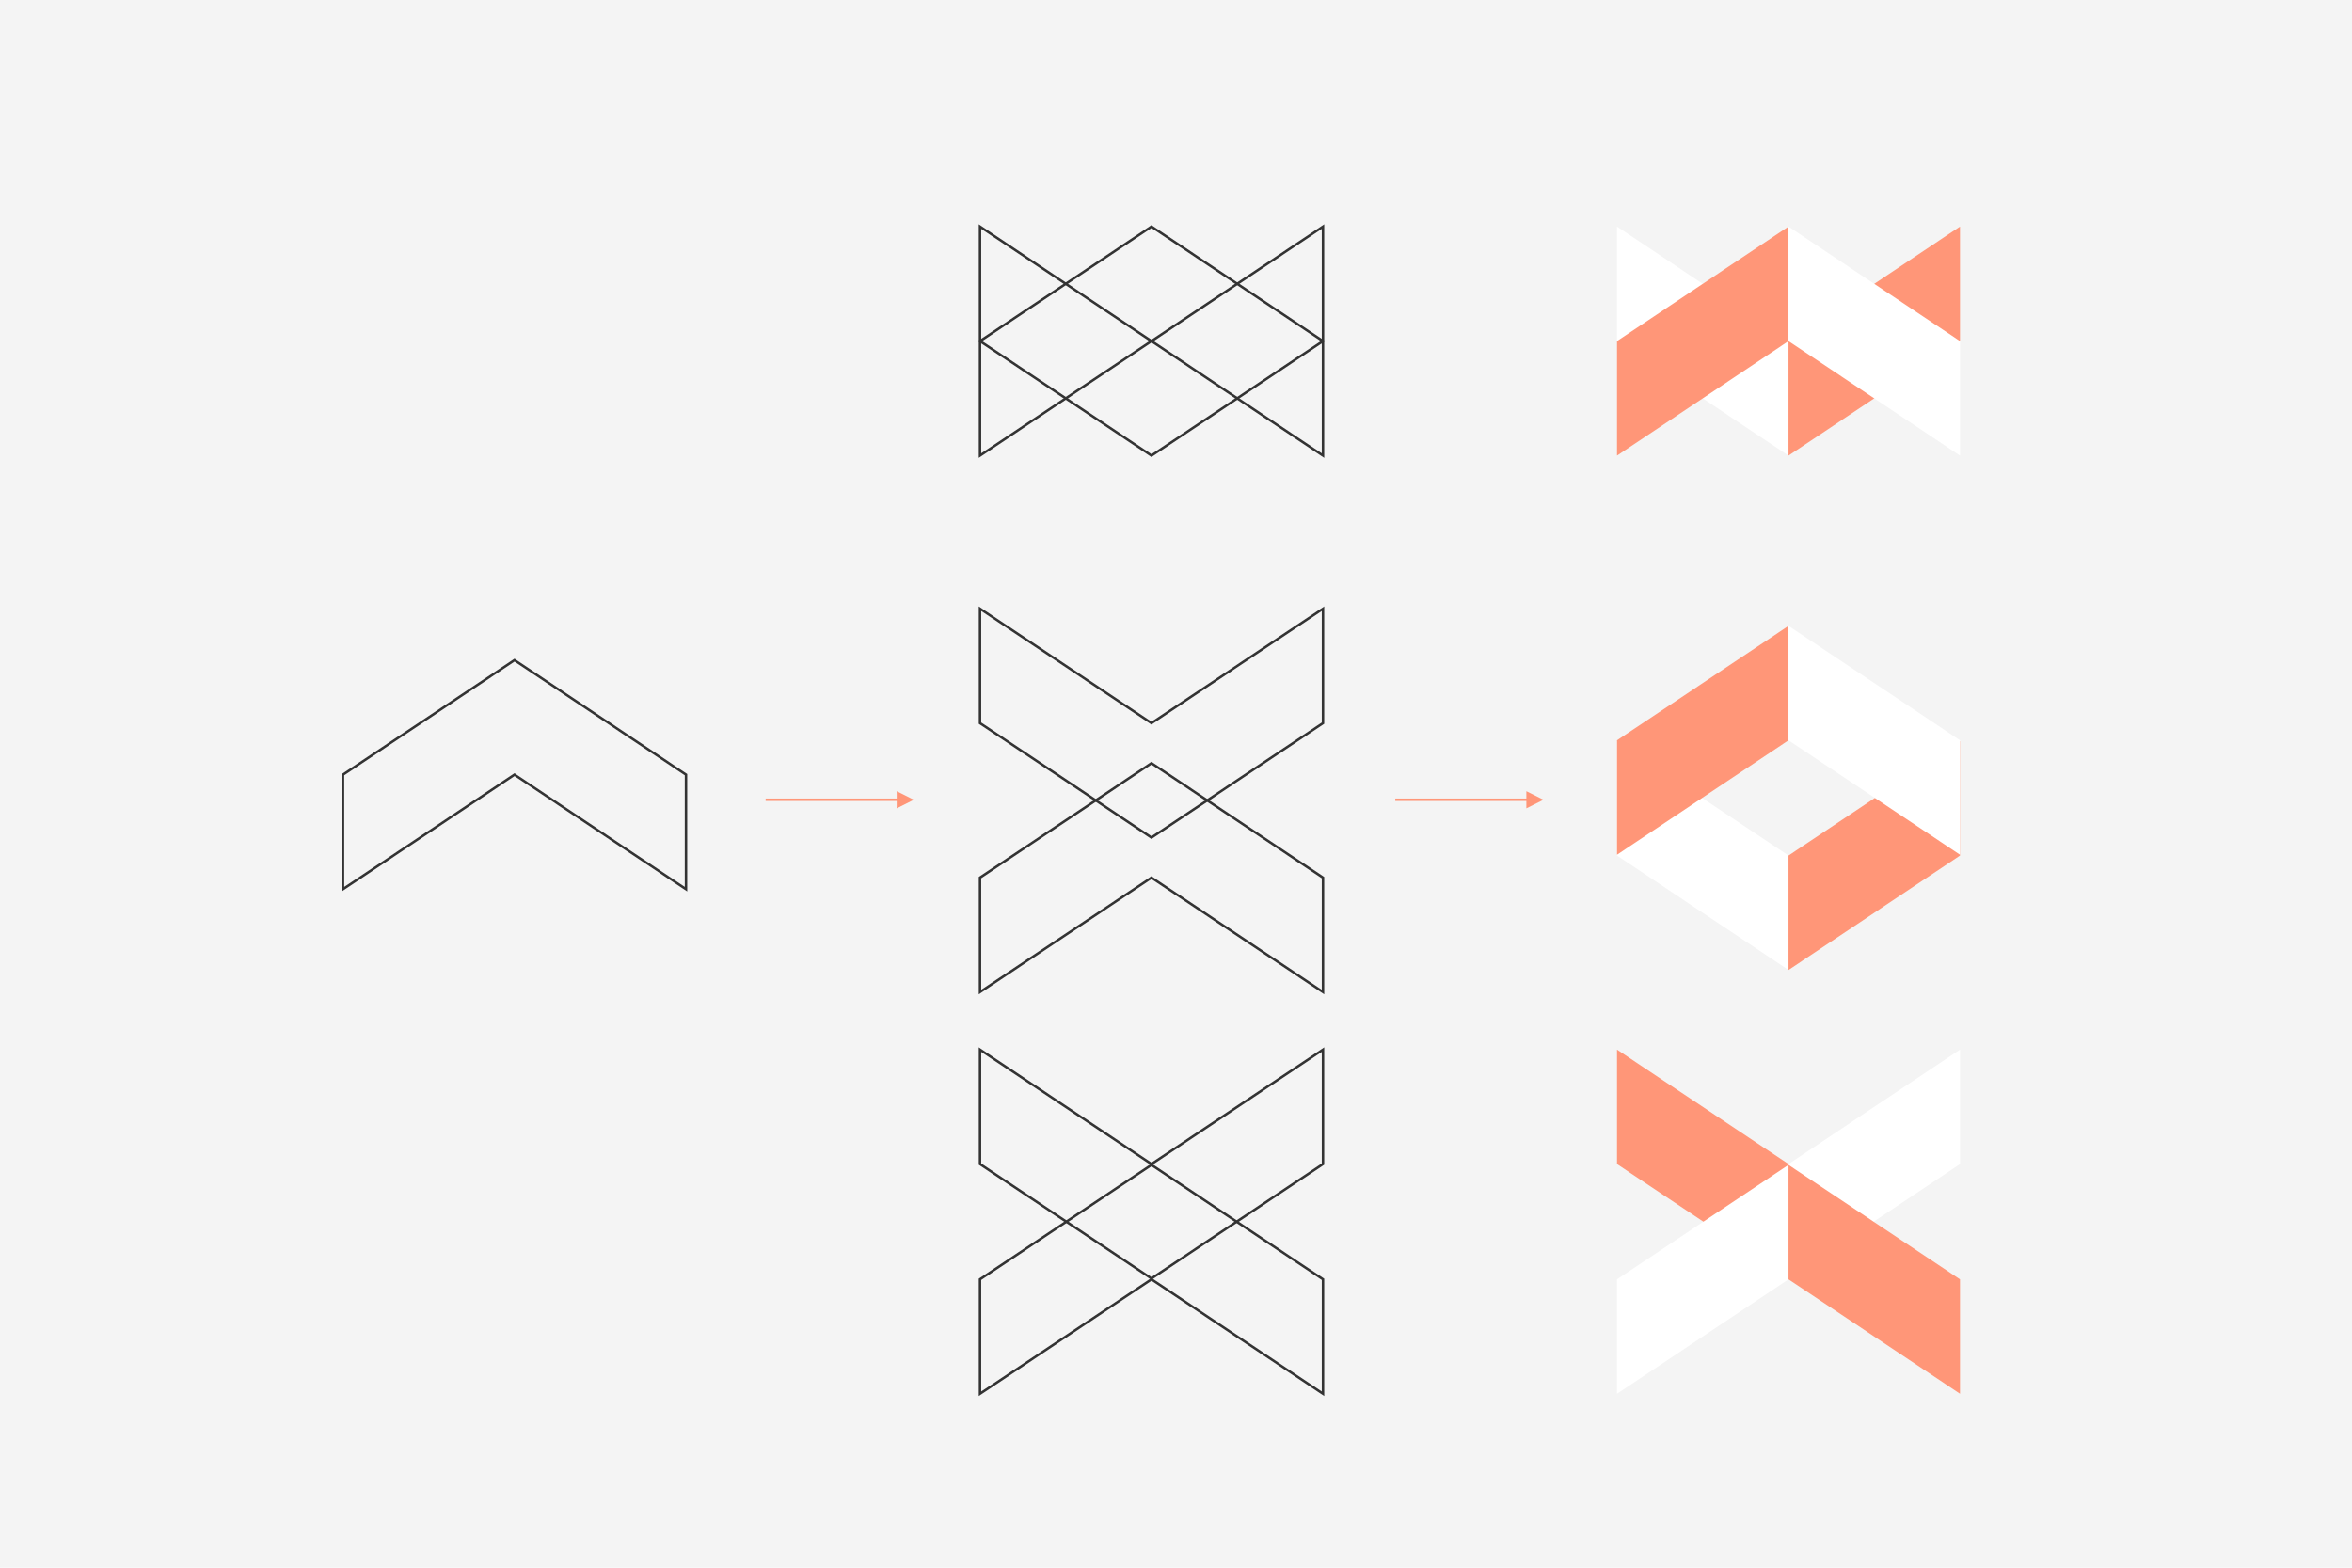<?xml version="1.0" encoding="UTF-8"?>
<svg width="1920px" height="1280px" viewBox="0 0 1920 1280" version="1.1" xmlns="http://www.w3.org/2000/svg" xmlns:xlink="http://www.w3.org/1999/xlink">
    <title>Design-Principle</title>
    <g id="Design-Principle" stroke="none" stroke-width="1" fill="none" fill-rule="evenodd">
        <rect fill="#F4F4F4" x="0" y="0" width="1920" height="1280"></rect>
        <g id="Group-5" transform="translate(280, 185)">
            <polygon id="Path" stroke="#333333" stroke-width="2" transform="translate(140, 447.5) scale(1, -1) rotate(-360) translate(-140, -447.5) " points="0 447.5 140 541 280 447.5 280 354 140 447.5 0 354"></polygon>
            <g id="Group-4" transform="translate(520, 312)" stroke="#333333" stroke-width="2">
                <polygon id="Path" transform="translate(140, 219.567) scale(1, -1) rotate(-360) translate(-140, -219.567) " points="0 219.567 140 313 280 219.567 280 126.134 140 219.567 0 126.134"></polygon>
                <polygon id="Path" transform="translate(140, 93.433) rotate(-360) translate(-140, -93.433) " points="0 93.433 140 186.866 280 93.433 280 0 140 93.433 0 0"></polygon>
            </g>
            <g id="Group-2" transform="translate(520, 672)" stroke="#333333" stroke-width="2">
                <polygon id="Path" transform="translate(140, 187.556) scale(1, -1) rotate(-360) translate(-140, -187.556) " points="0 187.556 140 281 280 187.556 280 94.112 140 187.556 0 94.112"></polygon>
                <polygon id="Path" transform="translate(140, 93.444) rotate(-360) translate(-140, -93.444) " points="0 93.444 140 186.888 280 93.444 280 0 140 93.444 0 0"></polygon>
            </g>
            <g id="Group-3" transform="translate(520, 0)" stroke="#333333" stroke-width="2">
                <polygon id="Path" transform="translate(140, 93.5) scale(1, -1) rotate(-360) translate(-140, -93.5) " points="0 93.5 140 187 280 93.5 280 9.11118799e-13 140 93.5 0 9.11118799e-13"></polygon>
                <polygon id="Path" transform="translate(140, 93.5) rotate(-360) translate(-140, -93.5) " points="0 93.5 140 187 280 93.5 280 0 140 93.5 0 0"></polygon>
            </g>
            <g id="Group" transform="translate(1040, 672)">
                <polygon id="Path" fill="#FF9678" transform="translate(70, 93.444) scale(1, -1) rotate(-180) translate(-70, -93.444) " points="9.09494702e-13 186.888 140 93.444 140 0 9.09494702e-13 93.444"></polygon>
                <polygon id="Path" fill="#FFFFFF" transform="translate(210, 93.444) scale(-1, -1) rotate(-180) translate(-210, -93.444) " points="140 186.888 280 93.444 280 0 140 93.444"></polygon>
                <polygon id="Path" fill="#FFFFFF" transform="translate(70, 187.556) scale(1, -1) rotate(-360) translate(-70, -187.556) " points="0 187.556 140 281 140 187.556 0 94.112"></polygon>
                <polygon id="Path" fill="#FF9678" transform="translate(210, 187.556) scale(1, -1) rotate(-360) translate(-210, -187.556) " points="140 281 280 187.556 280 94.112 140 187.556"></polygon>
            </g>
            <g id="Group" transform="translate(1040, 326)">
                <polygon id="Path" fill="#FFFFFF" transform="translate(70, 187.556) scale(1, -1) rotate(-180) translate(-70, -187.556) " points="9.09494702e-13 281 140 187.556 140 94.112 9.09494702e-13 187.556"></polygon>
                <polygon id="Path" fill="#FF9678" transform="translate(210, 187.556) scale(-1, -1) rotate(-180) translate(-210, -187.556) " points="140 281 280 187.556 280 94.112 140 187.556"></polygon>
                <polygon id="Path" fill="#FF9678" transform="translate(70, 93.444) scale(1, -1) rotate(-360) translate(-70, -93.444) " points="0 93.444 140 186.888 140 93.444 0 0"></polygon>
                <polygon id="Path" fill="#FFFFFF" transform="translate(210, 93.444) scale(1, -1) rotate(-360) translate(-210, -93.444) " points="140 186.888 280 93.444 280 0 140 93.444"></polygon>
            </g>
            <g id="Group" transform="translate(1040, 0)">
                <polygon id="Path" fill="#FFFFFF" transform="translate(70, 93.5) scale(1, -1) rotate(-180) translate(-70, -93.5) " points="9.09494702e-13 187 140 93.5 140 1.8222376e-12 9.09494702e-13 93.5"></polygon>
                <polygon id="Path" fill="#FF9678" transform="translate(210, 93.5) scale(-1, -1) rotate(-180) translate(-210, -93.5) " points="140 187 280 93.5 280 1.8222376e-12 140 93.5"></polygon>
                <polygon id="Path" fill="#FF9678" transform="translate(70, 93.5) scale(1, -1) rotate(-360) translate(-70, -93.5) " points="0 93.5 140 187 140 93.5 0 0"></polygon>
                <polygon id="Path" fill="#FFFFFF" transform="translate(210, 93.5) scale(1, -1) rotate(-360) translate(-210, -93.5) " points="140 187 280 93.5 280 0 140 93.5"></polygon>
            </g>
            <path id="Line-4" d="M407,407 L407,514 L413,514 L406,528 L399,514 L405,514 L405,407 L407,407 Z" transform="translate(406, 468) rotate(-90) translate(-406, -468) " fill="#FF9678" fill-rule="nonzero"></path>
            <path id="Line-4" d="M921,407 L921,514 L927,514 L920,528 L913,514 L919,514 L919,407 L921,407 Z" transform="translate(920, 468) rotate(-90) translate(-920, -468) " fill="#FF9678" fill-rule="nonzero"></path>
        </g>
    </g>
</svg>